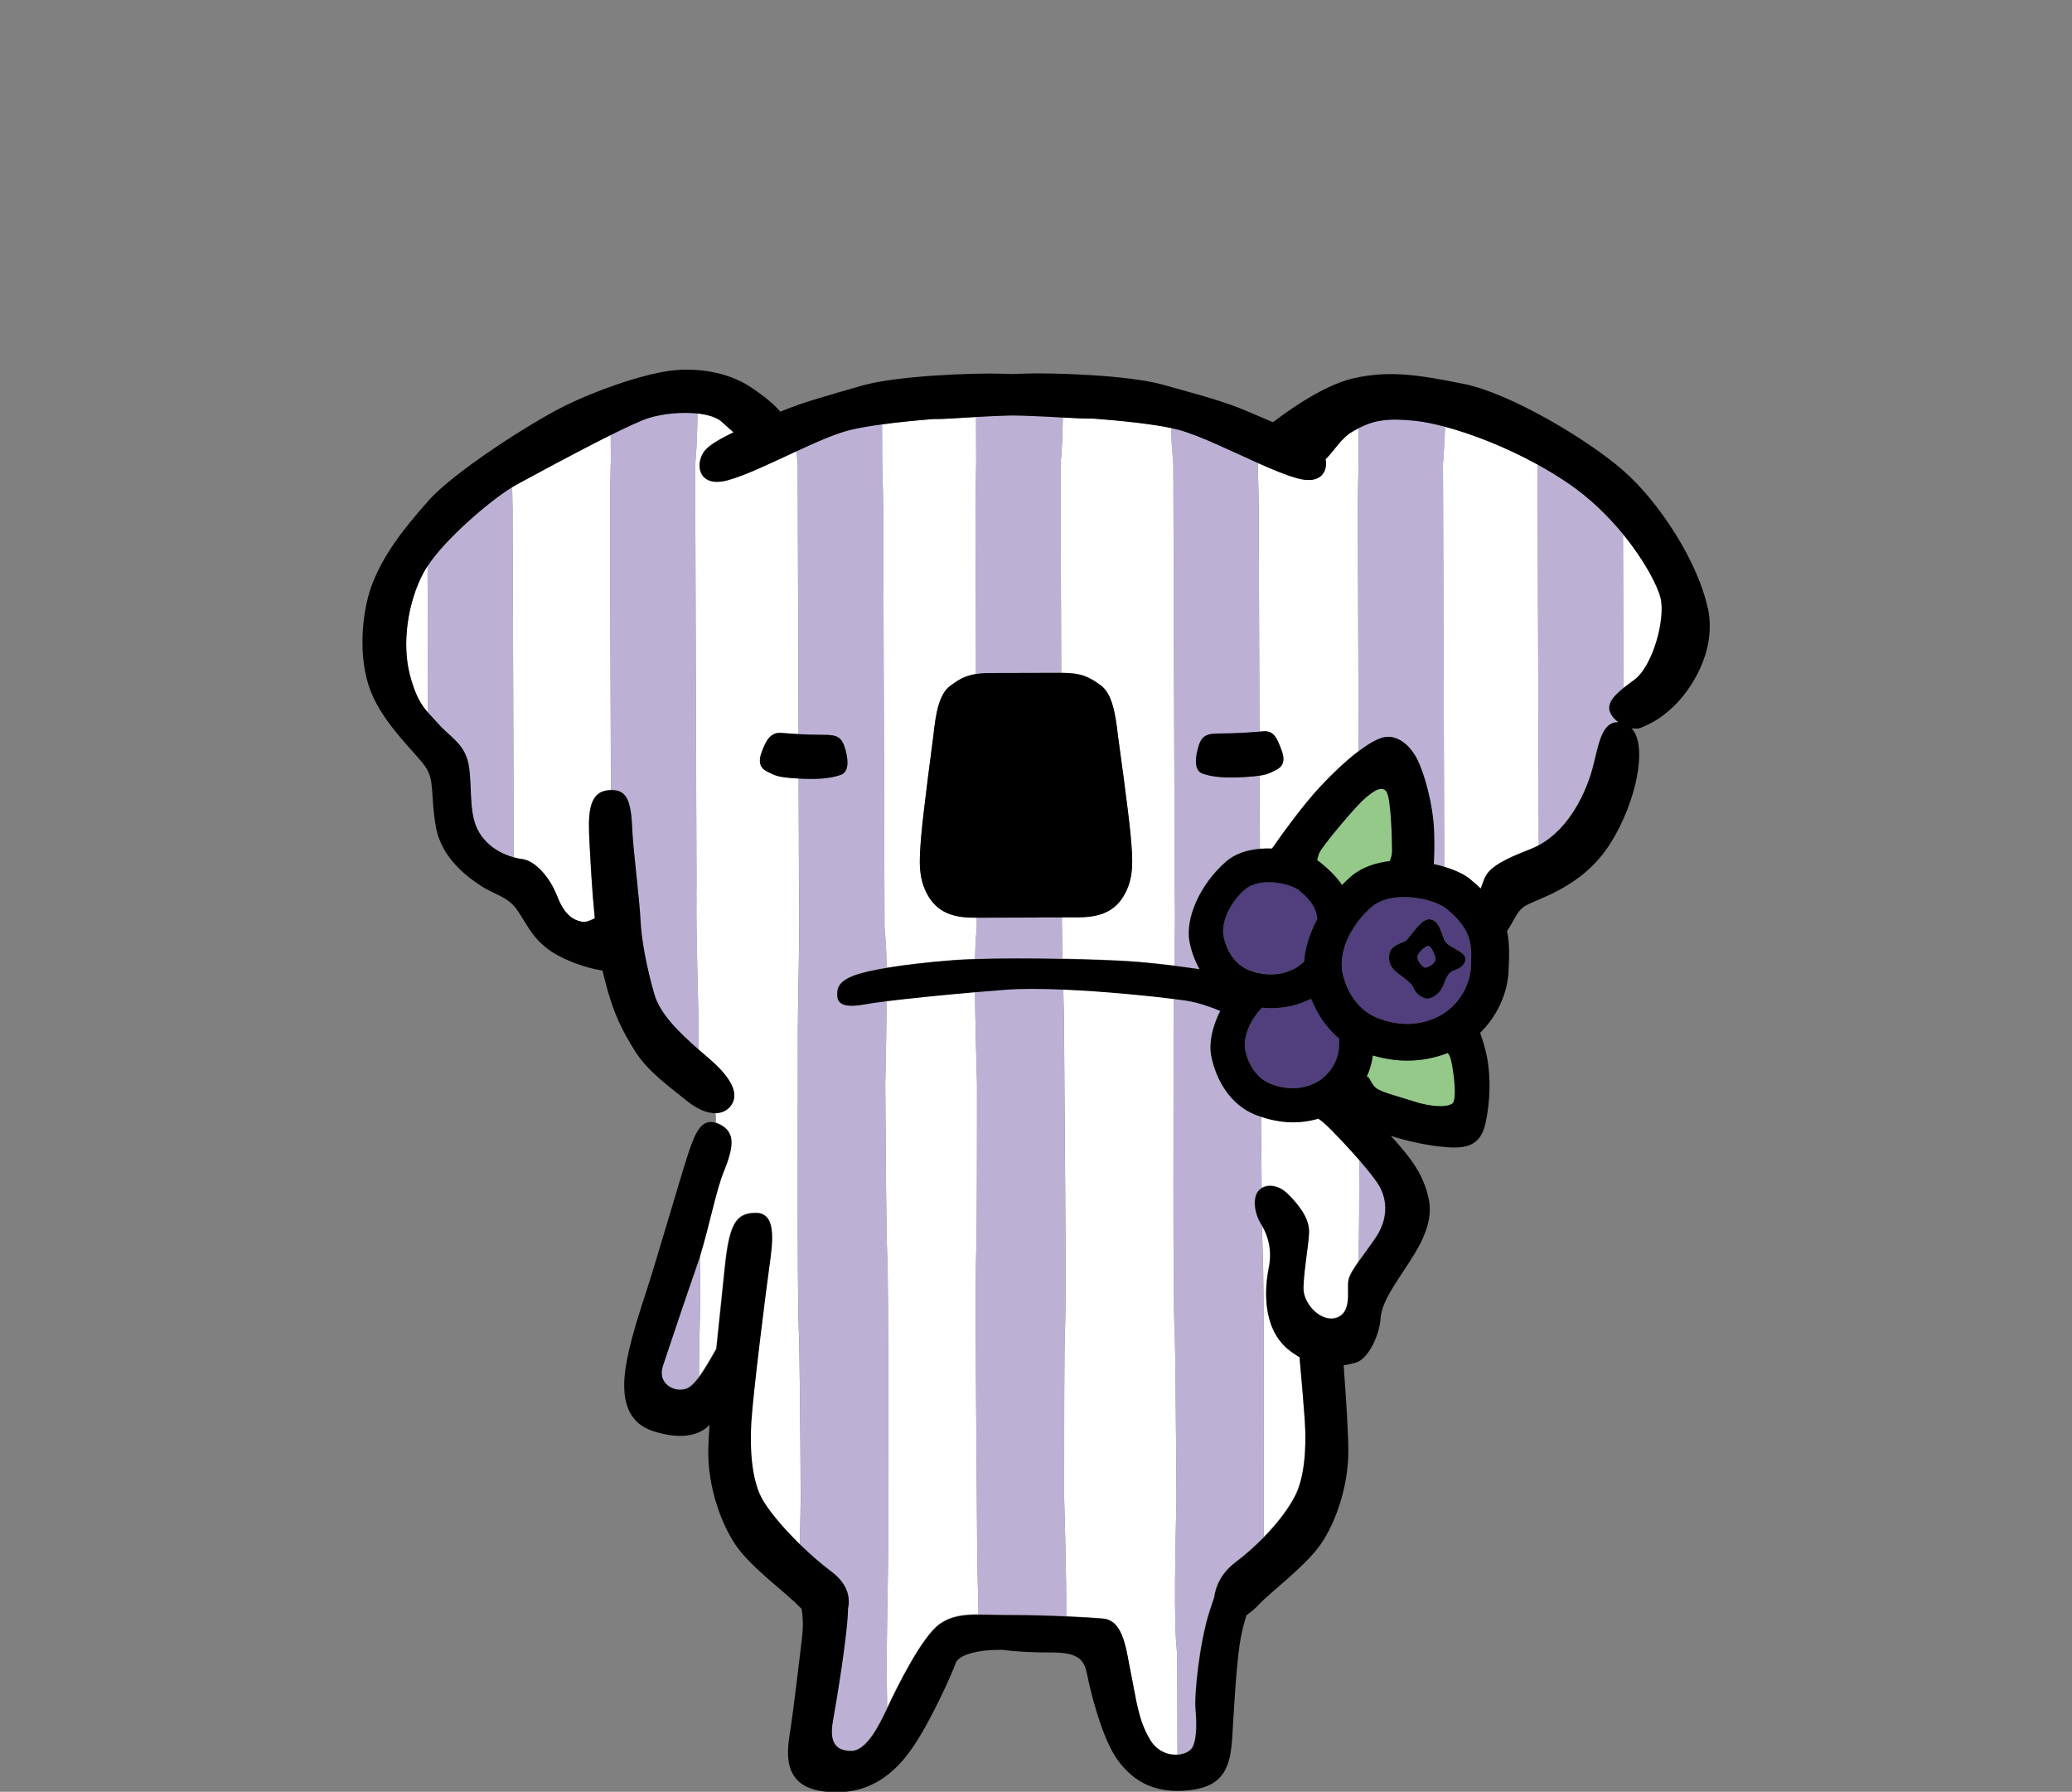 <svg viewBox="0 0 340 294" xmlns="http://www.w3.org/2000/svg"><rect x="0" y="0" width="340" height="294" fill="#808080" stroke="none"/><g fill="#fff"><path d="m145.58 205.54c.29 6.17.13 40.27.16 49.13.01 3.79-.34 16.06-.21 22.08.02.91.03 1.6.03 2.02v1.43c.01-.03.03-.05.04-.08 1.41-3 5.63-11.67 8.61-13.73 1.84-1.27 3.75-1.52 6.36-1.53-.1-4.31-.21-8.35-.22-10.25-.03-8.86-.41-42.96-.16-49.13.11-2.83.14-14.83.13-27.71-.15-5.11-.29-10.49-.33-15.05-5.44.47-10.91 1.03-14.5 1.47-.03 4.23-.12 9.04-.23 13.62.08 12.88.18 24.88.31 27.71z"/><path d="m236.78 76.03c.01 4.69.02 8.25.03 9.82.02 6.58.15 45.41.18 56.36 1.78.55 3.25 1.25 4.11 1.94.69.56 1.29 1.1 1.85 1.63.18-.49.33-.92.45-1.24.58-1.53 1.4-2.82 7.61-5.19.52-.2 1.01-.44 1.49-.7-.05-14.03-.15-46.86-.17-52.86 0-1.54-.02-5.01-.03-9.57-5.35-2.95-10.86-5.05-15.18-6.21-.05 1.83-.12 3.36-.22 4.48-.04.46-.08.98-.11 1.53z"/><path d="m174.03 76.23c.01 4.69.02 8.25.03 9.82.01 3.08.04 13.26.08 24.33 3.43 0 4.67.74 6.46 2.04 1.82 1.31 2.41 4.36 2.83 8.15 0 0 1.77 12.66 2.11 16.61s.6 6.92-1.2 9.89-4.77 3.43-7.57 3.43c-.65 0-1.54 0-2.53 0 .02 2.09.06 4.44.11 6.78 4.32.09 8.27.24 10.73.39 2.53.16 5.28.46 7.64.75.07-4.22.12-8.67.06-11.63h.01c-.02-.91-.03-1.6-.03-2.02-.02-5.1-.17-51.55-.19-58.8 0-1.57-.02-5.14-.03-9.82-.04-.55-.08-1.07-.12-1.53-.11-1.1-.19-2.61-.25-4.41-3.03-.64-7.9-1.19-12.9-1.56-1.22.03-2.8-.06-4.86-.17-.05 2.59-.13 4.76-.26 6.2-.04.46-.08.98-.11 1.53z"/><path d="m69.47 94c-2.66 4.98-3.53 11.74-2.24 16.7.89 3.43 1.84 4.91 3.01 6.26-.03-8.92-.06-17.99-.08-24.1-.26.39-.5.77-.69 1.14z"/><path d="m144.92 83.39c.02 5.1.17 51.55.19 58.8 0 1.57.02 5.14.03 9.82.04.55.08 1.07.12 1.53.12 1.25.19 3.06.22 5.23 2.96-.49 6.73-.93 10.88-1.25 1.06-.08 2.3-.14 3.64-.19.03-1.55.08-2.86.17-3.84.04-.46.08-.98.11-1.53 0-.48 0-.94 0-1.4-.08 0-.18 0-.26 0-2.8 0-5.77-.42-7.59-3.39-1.82-2.96-1.58-5.93-1.27-9.88.32-3.96 2.01-16.62 2.01-16.62.4-3.79.97-6.84 2.78-8.17 1.33-.97 2.35-1.63 4.21-1.92-.04-12.68-.08-24.78-.09-27.25 0-1.05.04-3.81.12-7.51 0-3-.02-5.37-.02-6.64 0-.23 0-.49 0-.76-3.23.19-5.5.37-7.13.34-2.93.24-5.8.53-8.3.87 0 1.34.01 3.53.02 6.25.1 3.7.17 6.46.17 7.51z"/><path d="m268.05 111.62c3.16-2.24 5.25-10.11 4.41-13.51-.49-2.02-2.62-6.15-6.14-10.44.02 5.71.05 15.44.08 25.18.48-.39 1.03-.79 1.64-1.23z"/><path d="m211.29 195.85c1.58 1.57 3.63 3.93 3.48 6.44-.15 2.52-.77 5.36-.92 8.82-.12 2.83 3.01 5.97 5.53 5.02s1.56-4.57 1.87-6.15c.15-.78.8-1.82 1.65-3.03.01-.67.03-1.24.04-1.67.07-1.84.11-7.6.13-14.94-2.11-2.43-4.57-5-5.68-6.01-.38-.34-.74-.61-1.09-.85-3 .89-6.15.78-9.37-.3.03 4.25.06 8.26.1 11.69 1.15-.68 2.88-.39 4.26.97z"/><path d="m174.75 218.09c-.11 2.83-.14 14.83-.13 27.71.2 6.85.38 14.21.34 19.38 2.33.1 4.52.23 6.01.36 3.46.3 3.8 5.34 4.6 9.12.8 3.77 1.13 7.55 3.18 10.85 1.16 1.86 2.97 2.47 4.47 2.36 0-2.98-.02-5.28-.02-6.48 0-1.57-.02-5.14-.03-9.82-.04-.55-.08-1.07-.12-1.53-.4-4.21-.21-14.75 0-24.3-.08-12.88-.18-24.88-.31-27.71-.29-6.17-.13-40.27-.16-49.13 0-1.09.02-2.9.06-5.05-3.84-.48-11.29-1.25-18.16-1.54.07 2.85.13 5.29.13 6.65.03 8.86.41 42.96.16 49.13z"/><path d="m207.36 252.18c2.53-2.58 4.27-5.05 5.19-6.9 1.41-2.84 1.86-7.4 1.53-12.28-.14-2.02-.47-6.05-.86-10.37-.62-.35-1.24-.76-1.86-1.27-4.42-3.61-3.81-10.38-3.19-13.37.58-2.79-.08-5.16-1.07-6.87.03 1.98.07 3.46.1 4.23.27 5.73.15 35.5.16 46.84z"/><path d="m206.67 120.05c.2-.02.39-.03.58-.05 1.81-.17 2.31 1.15 3.06 3.12.75 1.98 0 2.8-1.06 3.3-.75.35-1.14.64-2.55.85.02 4.92.03 9.15.04 11.97.65-.05 1.32-.07 1.97-.04 1.71-2.45 5-7.02 7.83-10.07 2.26-2.43 4.48-4.48 6.4-5.93-.05-16.11-.12-36.77-.13-40.08 0-1.05.04-3.81.12-7.51 0-2.19-.01-4.03-.02-5.37-.4.21-.8.43-1.22.69-1.68 1.01-2.91 3.17-4.21 4.41.39 1.99-.76 4.16-4.54 3.15-1.83-.49-4.12-1.44-6.55-2.53.1 3.55.16 6.19.16 7.21.01 3.09.07 21.34.12 36.87z"/><path d="m118.7 192.22c-1.25 3.09-2.37 8.94-3.82 13.63.02 5.8 0 10.49-.08 12.43-.05 1.16-.08 3.88-.1 7.55 1.02-1.38 2.02-3.19 2.8-4.56.5-4.87 1.02-9.63 1.34-12.85.76-7.72 1.86-9.45 5.16-9.46s2.8 4.44 2.23 8.49c-.62 4.41-2.7 20.95-3 25.83s.19 9.44 1.61 12.27c.94 1.86 3.37 4.86 6.4 7.81.04-2.46.1-4.99.15-7.45-.08-12.88-.18-24.88-.32-27.71-.29-6.17-.13-40.27-.16-49.13-.01-3.79.34-16.06.21-22.08h.01c-.02-.91-.03-1.6-.03-2.02 0-1.8-.03-8.72-.06-17.25-3.59-.19-3.92-.56-4.98-1.05-1.07-.49-1.82-1.31-1.08-3.29.73-1.98 1.47-3.3 3.29-3.14.81.07 1.75.14 2.76.19-.05-14.33-.1-30.26-.11-34.26 0-1.57-.02-5.14-.03-9.82-.04-.55-.08-1.07-.12-1.53-.02-.25-.05-.52-.07-.81-4.08 1.89-8.3 3.95-11.3 4.77-5.17 1.42-5.46-3.17-3.56-5.09.88-.89 2.55-1.83 4.5-2.77-.57-.51-1.23-1.06-1.91-1.7-.82-.76-2.28-1.2-3.98-1.39-.04 2.96-.13 5.44-.27 7.04-.04.46-.08.98-.11 1.53.01 4.69.02 8.25.03 9.82.02 7.25.17 53.7.19 58.8 0 .42 0 1.11-.02 2.02h.01c-.09 6.03.34 18.29.35 22.08 0 .82 0 1.89.02 3.11.5.44 1.01.87 1.52 1.31 4 3.38 5.18 6.08 3.66 7.96-.61.75-1.44 1.1-2.38 1.13.03.51.04 1.02.03 1.54.13.04.25.09.39.16 2.68 1.25 2.63 3.37.81 7.87z"/><path d="m100.23 76.02c0-1.81-.01-3.39-.02-4.64-5.71 2.83-13.1 6.87-15.51 8.17-.2.11-.42.24-.66.38.04 1.73.07 3.01.07 3.65.02 4.8.15 46.17.19 57.1.49.13.95.23 1.36.28 2.04.25 4.47 2.79 5.75 6.1 1.29 3.31 2.82 3.94 4.09 4.19.64.13 1.41-.26 2.08-.57-.48-4.81-.72-9.65-.86-12.33-.25-4.57-.26-8.32 3.02-8.68.18-.02.34-.03.5-.03-.05-16.45-.14-42.37-.15-46.1 0-1.05.04-3.81.12-7.51z"/></g><path d="m160.18 75.83c-.08 3.71-.13 6.46-.12 7.51 0 2.46.05 14.57.09 27.25.67-.1 1.44-.16 2.38-.17 1.3 0 2.68 0 3.89-.01 0 0 1.61 0 3.69-.01 1.21 0 2.58 0 3.89-.01h.14c-.04-11.07-.07-21.25-.08-24.33 0-1.57-.02-5.14-.03-9.82.03-.55.07-1.07.11-1.53.13-1.44.21-3.61.26-6.2-1.8-.1-3.97-.22-6.64-.31-.5-.02-1.04-.02-1.62-.03-.57 0-1.12.02-1.62.04-1.64.06-3.07.14-4.37.21v.76c0 1.28.01 3.65.02 6.64z" fill="#bcb1d5"/><path d="m170.24 150.53c-2.04 0-3.69.01-3.69.01-2.16 0-4.75.02-6.27.02v1.4c-.03.55-.07 1.07-.11 1.53-.09.97-.14 2.28-.17 3.84 4.21-.14 9.5-.13 14.35-.03-.05-2.34-.09-4.69-.11-6.78-1.28 0-2.71 0-4 .01z" fill="#bcb1d5"/><path d="m160.19 205.5c-.25 6.18.13 40.27.16 49.13 0 1.9.12 5.94.22 10.25 1.61 0 3.48.08 5.76.07 2.24 0 5.55.08 8.63.22.05-5.17-.14-12.52-.34-19.38 0-12.88.02-24.88.13-27.71.25-6.18-.13-40.27-.16-49.13 0-1.36-.06-3.8-.13-6.65-3.54-.15-6.93-.18-9.59.03-1.59.12-3.23.26-4.88.4.04 4.55.19 9.94.33 15.05 0 12.88-.02 24.88-.13 27.71z" fill="#bcb1d5"/><path d="m192.73 218.03c.13 2.82.24 14.83.31 27.71-.21 9.55-.4 20.09 0 24.3.04.46.09.98.12 1.53.02 4.69.03 8.26.03 9.82 0 1.2.01 3.49.02 6.48 1.15-.08 2.12-.59 2.46-1.28.78-1.58.62-4.41.45-6.46-.16-2.05.6-10.39 2.31-15.75.28-.88.53-1.64.77-2.31.24-1.87 1.18-4 3.45-5.73 1.8-1.37 3.35-2.78 4.7-4.15 0-11.33.11-41.11-.16-46.84-.04-.77-.07-2.25-.1-4.23-.07-.12-.14-.25-.21-.36-1.11-1.73-1.43-4.4-.33-5.51.14-.14.3-.26.47-.36-.04-3.43-.07-7.44-.1-11.69-.3-.1-.61-.2-.91-.32-4.28-1.68-6.58-5.95-7.29-9.73-.39-2.09.18-4.74 1.49-7.33-1.41-.59-3.54-1.37-5.54-1.68-.45-.07-1.15-.17-2.05-.28-.04 2.15-.06 3.95-.06 5.05.03 8.86-.13 42.96.16 49.13z" fill="#bcb1d5"/><path d="m192.53 76.17c.02 4.69.03 8.26.03 9.82.02 7.25.17 53.7.19 58.8 0 .42.01 1.11.03 2.02 0 0 0 0-.01 0 .06 2.96.01 7.41-.06 11.63 1.61.2 3.05.4 4.09.55-.81-1.46-1.37-3.03-1.65-4.53-.71-3.78 1.66-9.36 6.03-13.15 1.49-1.29 3.47-1.9 5.54-2.07 0-2.82-.02-7.05-.04-11.97-.6.09-1.39.17-2.47.23-2.97.17-5.17.04-6.84-.55-1.16-.41-1.41-1.81-.84-4.03.57-2.23 1.38-2.56 3.62-2.57 2.37 0 4.74-.15 6.51-.3-.05-15.53-.11-33.78-.12-36.87 0-1.02-.07-3.66-.16-7.21-4.47-2-9.43-4.46-12.96-5.44-.37-.1-.8-.2-1.27-.3.06 1.8.14 3.31.25 4.41.04.46.09.98.12 1.53z" fill="#bcb1d5"/><path d="m222.9 206.96c.87-1.24 1.94-2.63 2.89-4.07 1.88-2.84 1.87-5.83.6-8.19-.52-.98-1.84-2.63-3.33-4.35-.02 7.34-.05 13.1-.13 14.94-.02.42-.03 1-.04 1.67z" fill="#bcb1d5"/><path d="m222.81 83.14c.01 3.31.08 23.96.13 40.08 1.5-1.13 2.81-1.9 3.82-2.2 2.29-.68 4.45 1.06 5.67 3.35s2.72 7.54 2.87 12.13c.07 2.27.01 4.04-.06 5.25.61.14 1.2.29 1.76.46-.04-10.95-.16-49.78-.18-56.36 0-1.57-.02-5.14-.03-9.82.03-.55.07-1.07.11-1.53.1-1.11.17-2.65.22-4.48-1.87-.5-3.52-.83-4.83-.97-4.56-.49-6.84-.11-9.37 1.2 0 1.34.01 3.19.02 5.37-.08 3.71-.13 6.46-.12 7.51z" fill="#bcb1d5"/><path d="m252.5 138.66c5.21-2.84 7.84-9.04 8.79-12.59.99-3.66 1.38-7.68 4.26-7.58-.51-.37-.96-.82-1.24-1.35-.76-1.42.08-2.69 2.1-4.3-.03-9.73-.06-19.46-.08-25.18-2.4-2.93-5.43-5.93-9.06-8.4-1.61-1.1-3.28-2.11-4.97-3.04.02 4.56.03 8.03.03 9.57.02 6 .13 38.83.17 52.86z" fill="#bcb1d5"/><path d="m130.9 76.37c.02 4.69.03 8.26.03 9.82.01 4 .06 19.92.11 34.26 1.25.07 2.62.12 4.09.11 2.24 0 3.05.32 3.63 2.54s.34 3.62-.81 4.04c-1.67.6-3.87.76-6.84.6-.02 0-.03 0-.05 0 .03 8.53.05 15.45.06 17.25 0 .42.01 1.11.03 2.02 0 0 0 0-.01 0 .13 6.03-.22 18.29-.21 22.08.03 8.86-.13 42.96.16 49.13.13 2.82.24 14.83.32 27.71-.05 2.46-.11 4.98-.15 7.45 1.59 1.55 3.34 3.08 5.13 4.43 2.72 2.04 3.11 4.3 2.72 6.05-.03 4.05-1.91 15.31-2.48 18.51-.62 3.47.49 4.88 3.01 4.87 2.5 0 4.52-4.04 5.92-7.02 0-.63 0-1.11 0-1.43 0-.42-.01-1.11-.03-2.02-.13-6.03.22-18.29.21-22.08-.03-8.86.13-42.96-.16-49.13-.13-2.83-.24-14.83-.31-27.71.1-4.58.2-9.39.23-13.62-1.52.19-2.7.36-3.4.49-2.83.55-4.58.28-4.72-1.2s.26-2.56 2.82-3.52c1.13-.42 2.96-.84 5.29-1.23-.03-2.17-.1-3.98-.22-5.23-.04-.46-.09-.98-.12-1.53-.02-4.69-.03-8.25-.03-9.82-.02-7.25-.17-53.7-.19-58.8 0-1.05-.07-3.81-.17-7.51 0-2.72-.02-4.91-.02-6.25-2.42.33-4.48.7-5.85 1.08-2.3.65-5.19 1.94-8.17 3.32.02.29.04.57.07.81.05.46.09.98.12 1.53z" fill="#bcb1d5"/><path d="m114.88 205.85c-.17.57-.35 1.12-.54 1.65-1.72 4.88-4.68 13.71-5.61 16.55-.94 2.84 1.75 4.4 3.79 3.77.7-.22 1.45-.99 2.19-1.98.02-3.67.05-6.39.1-7.55.08-1.94.09-6.63.08-12.43z" fill="#bcb1d5"/><path d="m114.29 147.07s0 0-.01 0c.01-.91.02-1.6.02-2.02-.02-5.1-.17-51.55-.19-58.8 0-1.57-.02-5.14-.03-9.82.03-.55.07-1.07.11-1.53.14-1.6.23-4.08.27-7.04-2.55-.28-5.65.02-7.95.71-1.23.37-3.58 1.45-6.3 2.81 0 1.25 0 2.83.02 4.64-.08 3.71-.13 6.46-.12 7.51.01 3.74.1 29.66.15 46.1 2.83-.08 3.3 2.16 3.5 6.82.13 2.93 1.21 11.48 1.34 14.64s1.08 7.97 2.27 12.06c.91 3.13 3.9 6.13 7.3 9.09 0-1.22-.01-2.28-.02-3.11-.01-3.79-.44-16.05-.35-22.08z" fill="#bcb1d5"/><path d="m84.05 79.93c-3.6 2.2-10.82 8.3-13.89 12.93.02 6.11.05 15.17.08 24.1.53.6 1.1 1.17 1.73 1.88 2.05 2.29 4.47 3.3 4.99 7.12s-.1 7.77 1.69 10.7c1.43 2.33 3.74 3.52 5.66 4.03-.04-10.93-.17-52.3-.19-57.1 0-.64-.03-1.92-.07-3.65z" fill="#bcb1d5"/><path d="m216.13 141.17c.22.13.41.26.57.4 1.62 1.32 2.74 2.51 3.52 3.66.46-.48.94-.94 1.45-1.38 1.72-1.5 3.98-2.27 6.37-2.54.22-.48.4-1.06.39-1.68 0-1.62-.16-8.23-.84-9.57-.68-1.35-2.29-.26-3.91 1.23-1.61 1.49-6.85 7.71-7.25 8.79-.13.35-.23.74-.31 1.11z" fill="#95c989"/><path d="m213.22 146.1c-1.43-1.16-6.45-2.34-8.97-.14-2.52 2.19-3.89 5.42-3.48 7.6s1.74 4.65 4.21 5.62c.2.08.39.14.58.2.28.09.55.17.83.24h.04c.26.06.52.11.78.15.03 0 .07 0 .1.01.24.04.48.06.72.07h.17c.22.01.43.01.65 0 .08 0 .17 0 .25-.01.19-.01.38-.03.57-.05l.33-.06c.16-.03.32-.05.48-.09s.31-.09.46-.13c.12-.04.24-.07.36-.11.27-.1.54-.2.81-.33.29-.14.58-.3.85-.48 0 0 .02-.01.03-.02.26-.18.52-.37.76-.59.09-.08.17-.17.25-.25.15-2.19.9-4.62 2.17-7-.16-1.52-.8-2.9-2.95-4.66z" fill="#503e7d"/><path d="m208.55 177.85c2.47.97 4.89.96 7.13-.08s3.96-3.46 4.06-6.05c.02-.45.04-.87.04-1.28-2.1-1.74-3.61-4.05-4.58-6.47-.05-.02-.1-.03-.15-.05-.09.04-.17.09-.26.13-2.46 1.15-5.05 1.56-7.7 1.29-2.04 2.14-3.11 4.93-2.75 6.88.41 2.18 1.74 4.65 4.21 5.62z" fill="#503e7d"/><path d="m238.29 181.1c1.03-.67.04-6.78-.33-7.69-.09-.23-.23-.44-.38-.64-3.91 1.53-8.06 1.66-12.3.41-.16 1.23-.5 2.42-1.03 3.54.47-.26.66 1.04 1.5 1.76.85.72 3.4 1.32 6.18 2.22 2.79.9 5.33 1.07 6.36.4z" fill="#95c989"/><path d="m234.09 155.26c-.6.37-1.45 1.09-1.51 1.76s.91 1.75 1.28 1.75c.36 0 1.09-.37 1.39-.73s.42-.73.12-1.45c-.15-.35-.67-1.69-1.28-1.33z" fill="#503e7d"/><path d="m237.32 149.09c-1.96-1.6-8.85-3.21-12.31-.2-1.29 1.12-2.35 2.43-3.15 3.8-.03.06-.06.12-.1.17-.2.35-.38.69-.54 1.04-.05.11-.11.22-.16.34-.15.35-.28.69-.39 1.03-.06.17-.11.34-.16.52-.06.2-.1.39-.14.59-.07.34-.13.67-.16.99 0 .09-.02.17-.02.26-.03.46-.03.91.02 1.34.01.12 0 .25.03.37.07.37.16.74.26 1.11.02.06.04.12.06.19.08.28.18.56.29.83.05.14.12.28.17.42.08.19.17.38.26.57.08.16.16.32.25.48.08.15.18.3.27.44.41.67.9 1.29 1.47 1.85.07.07.14.14.21.2.19.18.4.35.61.51.08.06.16.11.24.17.23.16.46.31.7.45.31.18.63.35.98.48 3.4 1.33 6.71 1.32 9.79-.11 3.07-1.43 5.43-4.75 5.58-8.3s.29-6-4.06-9.54zm3.13 8.21c.06 1.21-1.39 1.76-1.93 1.94s-1.09.73-1.57 2.12-1.39 2.12-2.35 2.43c-.97.31-2.24-.72-2.61-1.63s-1.34-1.51-2.61-2.47c-1.28-.97-1.7-2.11-1.34-3.39s2.23-1.64 2.66-1.95c.42-.3 1.45-1.94 2.59-2.97 1.15-1.03 2.3-.55 2.97.9s.59 1.83.98 2.3c.85 1.03 3.15 1.5 3.22 2.71z" fill="#503e7d"/><path d="m280.21 99.73c-1.55-7.39-7.8-17.22-13.8-22.48s-18.7-12.73-26.09-14.23c-7.4-1.5-12.28-2.28-18.14-.97-5.67 1.27-12.35 6.56-13.31 7.22-1.38-.59-2.76-1.17-4.01-1.71-4.09-1.77-8.18-2.78-13.92-4.41-5.73-1.64-18.68-2.03-23.17-1.84-.6.03-1.14.05-1.65.06-.51-.02-1.05-.03-1.65-.05-4.49-.16-17.44.31-23.16 1.99-5.43 1.59-9.38 2.61-13.26 4.24-1.02-1.21-2.68-2.59-4.91-4.06-3.66-2.42-8.8-3.28-13.39-2.63-4.58.65-12.09 3.22-17.44 5.92-5.34 2.69-17.8 10.63-21.99 15.36s-7.24 8.69-9.13 13.41c-1.9 4.72-2.51 12.5-.32 17.97 2.18 5.47 7.42 10.04 8.96 12.33s.78 4.58 1.69 9.81c.91 5.22 5.38 8.39 7.55 9.79 2.17 1.39 4.21 1.64 5.75 3.8s2.44 4.71 5.63 6.86c2.25 1.52 6.09 2.84 8.42 3.13.06.26.11.53.18.78 1.54 6.32 3.08 9.13 5.2 12.52s6 6.07 8.58 8.18c1.55 1.26 3.23 1.97 4.65 1.93.94-.03 1.77-.38 2.38-1.13 1.52-1.88.34-4.57-3.66-7.96-.51-.44-1.02-.87-1.52-1.31-3.4-2.96-6.39-5.96-7.3-9.09-1.19-4.1-2.14-8.9-2.27-12.06s-1.21-11.72-1.34-14.64c-.2-4.65-.68-6.9-3.5-6.82-.16 0-.33.01-.5.03-3.28.36-3.27 4.11-3.02 8.68.15 2.69.38 7.52.86 12.33-.67.3-1.44.69-2.08.57-1.27-.25-2.81-.88-4.09-4.19-1.29-3.31-3.71-5.85-5.75-6.1-.41-.05-.88-.15-1.36-.28-1.92-.51-4.23-1.7-5.66-4.03-1.79-2.93-1.17-6.88-1.69-10.7s-2.95-4.83-4.99-7.12c-.63-.71-1.2-1.28-1.73-1.88-1.17-1.34-2.12-2.83-3.01-6.26-1.29-4.96-.42-11.72 2.24-16.7.2-.37.43-.75.69-1.14 3.07-4.62 10.29-10.73 13.89-12.93.23-.14.46-.27.66-.38 2.41-1.3 9.8-5.34 15.51-8.17 2.72-1.35 5.07-2.43 6.3-2.81 2.29-.7 5.39-.99 7.95-.71 1.7.19 3.16.63 3.98 1.39.68.63 1.34 1.19 1.91 1.7-1.94.94-3.62 1.88-4.5 2.77-1.9 1.92-1.61 6.5 3.56 5.09 2.99-.82 7.21-2.88 11.3-4.77 2.97-1.38 5.87-2.67 8.17-3.32 1.37-.39 3.43-.76 5.85-1.08 2.49-.34 5.37-.63 8.3-.87 1.64.03 3.9-.15 7.13-.34 1.3-.07 2.73-.15 4.37-.21.5-.02 1.04-.03 1.62-.04.57 0 1.12.01 1.62.03 2.67.09 4.84.21 6.64.31 2.06.11 3.64.2 4.86.17 5 .37 9.87.92 12.9 1.56.47.1.89.2 1.27.3 3.53.98 8.49 3.44 12.96 5.44 2.43 1.09 4.72 2.04 6.55 2.53 3.78 1.01 4.93-1.16 4.54-3.15 1.31-1.25 2.54-3.4 4.21-4.41.42-.25.82-.48 1.22-.69 2.53-1.31 4.81-1.69 9.37-1.2 1.31.14 2.96.47 4.83.97 4.32 1.16 9.83 3.26 15.18 6.21 1.69.93 3.36 1.94 4.97 3.04 3.63 2.46 6.66 5.47 9.06 8.4 3.51 4.29 5.64 8.42 6.14 10.44.83 3.4-1.25 11.27-4.41 13.51-.61.43-1.16.84-1.64 1.23-2.01 1.61-2.86 2.88-2.1 4.3.28.53.73.98 1.24 1.35-2.88-.1-3.27 3.92-4.26 7.58-.96 3.55-3.58 9.75-8.79 12.59-.48.26-.97.5-1.49.7-6.21 2.37-7.03 3.66-7.61 5.19-.12.32-.26.75-.45 1.24-.56-.53-1.16-1.07-1.85-1.63-.86-.7-2.33-1.4-4.11-1.94-.56-.17-1.15-.33-1.76-.46.08-1.21.14-2.98.06-5.25-.15-4.58-1.65-9.84-2.87-12.13s-3.38-4.03-5.67-3.35c-1 .3-2.32 1.07-3.82 2.2-1.92 1.45-4.14 3.5-6.4 5.93-2.84 3.05-6.13 7.62-7.83 10.07-.66-.03-1.32-.01-1.97.04-2.07.17-4.06.78-5.54 2.07-4.37 3.79-6.73 9.37-6.03 13.15.28 1.5.84 3.07 1.65 4.53-1.04-.15-2.48-.35-4.09-.55-2.36-.3-5.11-.59-7.64-.75-2.47-.16-6.42-.31-10.73-.39-4.84-.1-10.14-.11-14.35.03-1.34.05-2.57.11-3.64.19-4.15.32-7.92.76-10.88 1.25-2.33.39-4.17.81-5.29 1.23-2.56.95-2.96 2.03-2.82 3.52.14 1.48 1.89 1.75 4.72 1.2.69-.13 1.88-.3 3.4-.49 3.59-.44 9.06-1 14.5-1.47 1.65-.14 3.29-.28 4.88-.4 2.66-.21 6.05-.18 9.59-.03 6.88.29 14.32 1.06 18.16 1.54.89.11 1.6.21 2.05.28 1.99.31 4.13 1.1 5.54 1.68-1.31 2.59-1.88 5.23-1.49 7.33.71 3.78 3.01 8.05 7.29 9.73.31.12.61.22.91.32 3.22 1.08 6.37 1.19 9.37.3.35.24.71.51 1.09.85 1.11 1.01 3.57 3.58 5.68 6.01 1.49 1.72 2.8 3.37 3.33 4.35 1.27 2.36 1.28 5.35-.6 8.19-.95 1.44-2.03 2.84-2.89 4.07-.84 1.2-1.5 2.25-1.65 3.03-.31 1.58.65 5.19-1.87 6.15-2.52.95-5.65-2.19-5.53-5.02.15-3.46.77-6.3.92-8.82s-1.91-4.88-3.48-6.44c-1.38-1.37-3.11-1.66-4.26-.97-.17.1-.33.22-.47.36-1.1 1.1-.78 3.78.33 5.51.07.12.14.24.21.36.99 1.71 1.65 4.08 1.07 6.87-.62 2.99-1.23 9.76 3.19 13.37.62.51 1.25.92 1.86 1.27.39 4.33.72 8.35.86 10.37.33 4.88-.13 9.45-1.53 12.28-.92 1.85-2.66 4.32-5.19 6.9-1.34 1.37-2.9 2.78-4.7 4.15-2.28 1.74-3.21 3.87-3.45 5.73-.24.67-.49 1.43-.77 2.31-1.71 5.36-2.47 13.71-2.31 15.75.16 2.05.33 4.88-.45 6.46-.34.69-1.31 1.2-2.46 1.28-1.5.11-3.31-.5-4.47-2.36-2.06-3.3-2.39-7.08-3.18-10.85-.8-3.78-1.13-8.81-4.6-9.12-1.49-.13-3.69-.26-6.01-.36-3.08-.14-6.39-.23-8.63-.22-2.28 0-4.15-.08-5.76-.07-2.6 0-4.51.26-6.36 1.53-2.98 2.06-7.21 10.73-8.61 13.73-.01.03-.03.05-.04.08-1.41 2.99-3.42 7.01-5.92 7.02-2.52 0-3.62-1.4-3.01-4.87.57-3.2 2.46-14.45 2.48-18.51.39-1.75 0-4.01-2.72-6.05-1.79-1.35-3.54-2.88-5.13-4.43-3.03-2.95-5.47-5.96-6.4-7.81-1.43-2.83-1.91-7.39-1.61-12.27s2.38-21.42 3-25.83c.57-4.06 1.08-8.5-2.23-8.49s-4.4 1.74-5.16 9.46c-.32 3.22-.84 7.98-1.34 12.85-.78 1.37-1.78 3.18-2.8 4.56-.74.99-1.49 1.76-2.19 1.98-2.05.63-4.73-.93-3.79-3.77s3.9-11.66 5.61-16.55c.19-.53.36-1.08.54-1.65 1.45-4.7 2.57-10.54 3.82-13.63 1.82-4.49 1.87-6.62-.81-7.87-.13-.06-.26-.11-.39-.16-2.4-.85-3.45 1.46-4.63 5.05-1.25 3.78-5.29 17.81-7.01 23.01-1.71 5.2-3.12 9.93-3.42 13.55s.34 7.56 4.75 8.96 7.4.76 9.13-.98c.02-.02.04-.06.06-.08-.13 1.88-.21 3.5-.21 4.65.02 5.67 2.09 11.64 4.62 15.26 2.53 3.61 8.37 7.84 10.27 9.88.13.14.28.27.42.4.21 1.17.31 2.74.07 4.79-.61 5.2-1.38 11.5-1.84 14.65s-2.02 9.61 5.39 10.53c7.4.92 11.8-3.03 14.77-7.45 2.98-4.42 6.41-12.14 6.88-13.56s3.61-2.22 7.24-2.23c.16 0 .33 0 .5.01 2.11.3 5.05.44 8.01.43 4.25-.01 5.36 1.08 5.84 3.6s2.4 10.54 5.08 14.15c2.69 3.61 6.31 5.49 11.82 4.84s6.6-3.8 6.9-8.52.6-10.86 1.21-15.27c.24-1.75.69-3.47 1.13-4.91.72-.5 1.42-1.08 2-1.71 1.88-2.05 7.69-6.32 10.2-9.95s4.53-9.62 4.52-15.29c0-2.81-.34-8.3-.77-14.06.77-.11 1.44-.27 1.97-.43 2.2-.64 3.92-4.74 4.07-7.1s1.56-4.57 3.75-7.89c2.19-3.31 5.01-7.42 4.21-11.66-.8-4.25-3.17-7.07-5.38-9.59-.27-.31-.57-.64-.88-.98 2.52.81 5.41 1.46 8.08 1.76 3.69.41 6.54.28 7.43-3.72.9-4 .82-7.87.33-10.66-.27-1.52-.77-3.13-1.18-4.28 2.7-2.66 4.51-6.35 4.67-10.21.1-2.39.19-4.46-.26-6.49 1.18-1.74 1.57-3.11 2.73-3.97 1.76-1.3 9.49-2.85 14.28-10.49 4.15-6.62 6.16-15.88 3.42-18.83.6.11 1.15.11 1.57-.08 1.29-.59 2.93-1.18 5.38-3.54 2.46-2.35 7.13-8.71 5.58-16.09zm-56.53 31.54c1.61-1.49 3.23-2.57 3.91-1.23.68 1.35.84 7.95.84 9.57 0 .62-.18 1.2-.39 1.68-2.39.28-4.65 1.05-6.37 2.54-.51.44-.99.91-1.45 1.38-.78-1.15-1.9-2.35-3.52-3.66-.16-.13-.36-.27-.57-.4.08-.37.18-.76.31-1.11.4-1.08 5.64-7.3 7.25-8.79zm-7.51 19.48c-1.27 2.38-2.02 4.81-2.17 7-.09.08-.17.17-.25.25-.24.21-.5.41-.76.59 0 0-.02.01-.03.02-.27.18-.56.34-.85.48-.27.12-.54.23-.81.33-.12.04-.24.07-.36.11-.15.05-.3.1-.46.13-.16.04-.32.06-.48.09-.11.02-.22.04-.33.06-.19.02-.38.04-.57.05-.08 0-.16.01-.25.01-.21 0-.43 0-.65 0-.06 0-.11 0-.17 0-.24-.01-.48-.04-.72-.07-.03 0-.07 0-.1-.01-.26-.04-.52-.09-.78-.15-.01 0-.02 0-.04 0-.27-.07-.55-.14-.83-.24-.19-.06-.39-.12-.58-.2-2.48-.97-3.8-3.44-4.21-5.62s.96-5.41 3.48-7.6 7.54-1.02 8.97.14c2.15 1.75 2.79 3.14 2.95 4.66zm-9.09 14.59c2.66.27 5.24-.14 7.7-1.29.09-.04.17-.09.26-.13.05.02.1.03.15.05.97 2.41 2.48 4.73 4.58 6.47 0 .41-.02.83-.04 1.28-.11 2.59-1.82 5.01-4.06 6.05s-4.65 1.05-7.13.08-3.8-3.44-4.21-5.62c-.37-1.96.7-4.75 2.75-6.88zm17.16 11.38c.53-1.12.87-2.31 1.03-3.54 4.25 1.25 8.39 1.12 12.3-.41.15.2.29.41.38.64.37.91 1.35 7.02.33 7.69-1.03.67-3.57.5-6.36-.4s-5.33-1.5-6.18-2.22c-.84-.71-1.03-2.02-1.5-1.76zm17.13-18.1c-.15 3.55-2.51 6.87-5.58 8.3s-6.39 1.44-9.79.11c-.35-.14-.67-.31-.98-.48-.25-.14-.48-.29-.7-.45-.08-.06-.16-.11-.24-.17-.21-.16-.42-.33-.61-.51-.07-.07-.14-.14-.21-.2-.57-.56-1.06-1.18-1.47-1.85-.09-.15-.18-.29-.27-.44-.09-.16-.17-.32-.25-.48-.09-.19-.18-.38-.26-.57-.06-.14-.12-.28-.17-.42-.11-.28-.2-.56-.29-.83-.02-.06-.04-.12-.06-.19-.11-.37-.19-.75-.26-1.11-.02-.12-.02-.25-.03-.37-.05-.42-.05-.87-.02-1.34 0-.09.01-.17.02-.26.03-.32.09-.65.16-.99.04-.19.09-.39.14-.59.05-.17.1-.34.16-.52.11-.34.24-.69.39-1.03.05-.11.1-.22.16-.34.16-.35.34-.7.54-1.04.03-.06.06-.11.1-.17.8-1.36 1.87-2.68 3.15-3.8 3.46-3.01 10.35-1.4 12.31.2 4.35 3.54 4.2 5.98 4.06 9.54z"/><path d="m236.26 152.29c-.67-1.45-1.82-1.93-2.97-.9s-2.17 2.67-2.59 2.97-2.3.67-2.66 1.95.07 2.42 1.34 3.39c1.28.97 2.25 1.57 2.61 2.47.37.91 1.64 1.93 2.61 1.63.97-.31 1.87-1.04 2.35-2.43s1.02-1.94 1.57-2.12c.54-.18 1.99-.73 1.93-1.94s-2.37-1.69-3.22-2.71c-.39-.47-.31-.85-.98-2.3zm-1.01 5.75c-.3.36-1.03.73-1.39.73s-1.34-1.09-1.28-1.75c.06-.67.9-1.39 1.51-1.76s1.13.97 1.28 1.33c.31.72.18 1.09-.12 1.45z"/><path d="m210.3 123.12c-.75-1.98-1.25-3.29-3.06-3.12-.18.02-.38.03-.58.05-1.77.15-4.14.29-6.51.3-2.24 0-3.05.34-3.62 2.57s-.32 3.63.84 4.03c1.67.59 3.88.73 6.84.55 1.08-.06 1.87-.14 2.47-.23 1.42-.22 1.8-.5 2.55-.85 1.07-.5 1.81-1.32 1.06-3.3z"/><path d="m137.95 127.15c1.15-.42 1.39-1.82.81-4.04s-1.4-2.55-3.63-2.54c-1.46 0-2.83-.04-4.09-.11-1.01-.06-1.95-.12-2.76-.19-1.81-.16-2.55 1.16-3.29 3.14-.73 1.98 0 2.8 1.08 3.29 1.07.49 1.39.86 4.98 1.05h.05c2.97.16 5.17 0 6.84-.6z"/><path d="m170.24 150.53c1.29 0 2.72 0 4-.01h2.53c2.8 0 5.77-.46 7.57-3.43s1.55-5.94 1.2-9.89c-.34-3.96-2.11-16.61-2.11-16.61-.42-3.79-1.01-6.84-2.83-8.15-1.79-1.29-3.03-2.03-6.46-2.04-.05 0-.09 0-.14 0-1.3 0-2.68 0-3.89.01-2.08 0-3.69.01-3.69.01-1.21 0-2.58 0-3.89.01-.94 0-1.71.06-2.38.17-1.85.29-2.88.94-4.21 1.92-1.81 1.32-2.38 4.38-2.78 8.17 0 0-1.69 12.67-2.01 16.62-.32 3.96-.55 6.92 1.27 9.88s4.79 3.39 7.59 3.39h.26c1.53 0 4.11-.01 6.27-.02 0 0 1.65 0 3.69-.01z"/></svg>